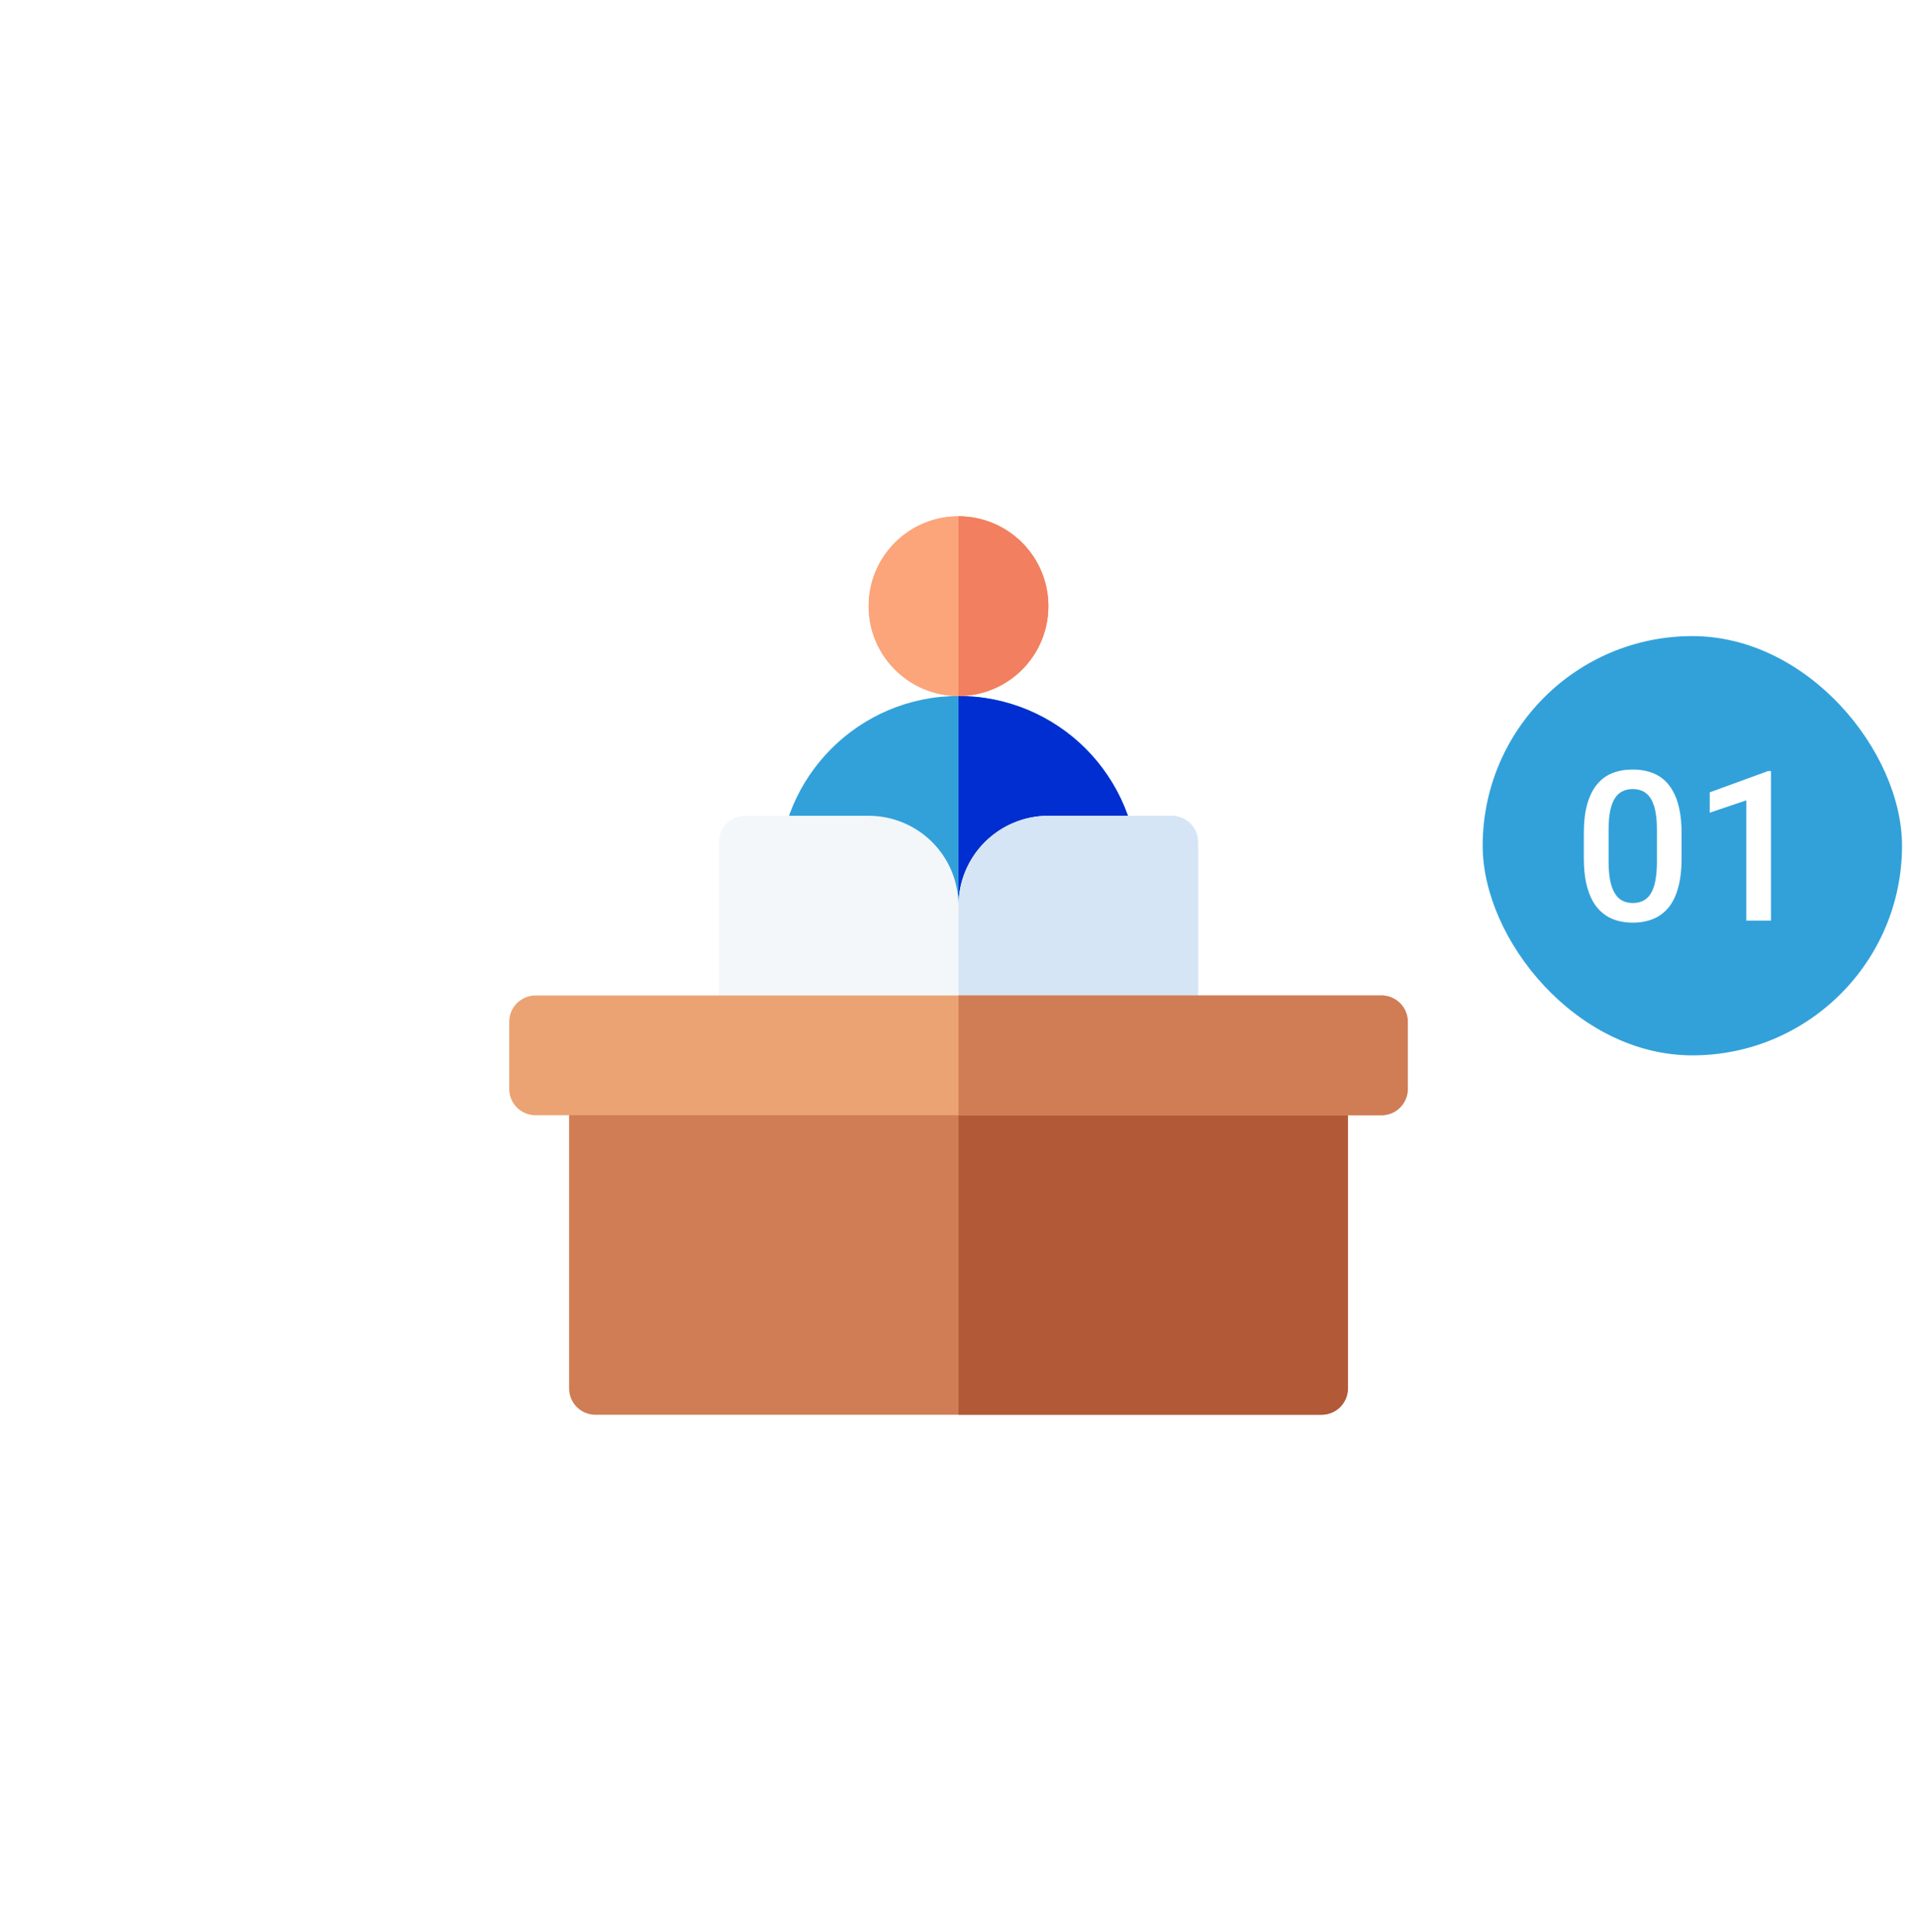 <svg width="128" height="129" viewBox="0 0 128 129" fill="none" xmlns="http://www.w3.org/2000/svg">
<g filter="url(#filter0_d_5610_3690)">
<rect x="14" y="4.48" width="100" height="100" rx="8" fill="white"/>
<g clip-path="url(#clip0_5610_3690)">
<path d="M64 60.48C70.627 60.48 76 55.108 76 48.48C76 41.853 70.627 36.48 64 36.48C57.373 36.48 52 41.853 52 48.48C52 55.108 57.373 60.48 64 60.48Z" fill="#32A1DA"/>
<path d="M64 60.48C67.183 60.48 70.235 59.216 72.485 56.966C74.736 54.715 76 51.663 76 48.48C76 45.298 74.736 42.246 72.485 39.995C70.235 37.745 67.183 36.48 64 36.48V60.48Z" fill="#002ED0"/>
<path d="M64 36.48C67.314 36.48 70 33.794 70 30.48C70 27.167 67.314 24.48 64 24.48C60.686 24.48 58 27.167 58 30.48C58 33.794 60.686 36.48 64 36.48Z" fill="#EBA373"/>
<path d="M70 44.48C68.409 44.48 66.883 45.113 65.757 46.238C64.632 47.363 64 48.889 64 50.48C64 48.889 63.368 47.363 62.243 46.238C61.117 45.113 59.591 44.48 58 44.48H49.758C49.292 44.48 48.845 44.666 48.515 44.995C48.186 45.325 48 45.772 48 46.238V58.238C48 58.705 48.186 59.152 48.515 59.481C48.845 59.811 49.292 59.996 49.758 59.996H78.242C78.708 59.996 79.155 59.811 79.485 59.481C79.814 59.152 80 58.705 80 58.238V46.238C80 45.772 79.814 45.325 79.485 44.995C79.155 44.666 78.708 44.48 78.242 44.48H70Z" fill="#F3F7FA"/>
<path d="M78.242 44.48H70C68.409 44.48 66.883 45.113 65.757 46.238C64.632 47.363 64 48.889 64 50.48V59.996H78.242C78.708 59.996 79.155 59.811 79.485 59.481C79.814 59.152 80 58.705 80 58.238V46.238C80 45.772 79.814 45.325 79.485 44.995C79.155 44.666 78.708 44.48 78.242 44.48Z" fill="#D6E5F5"/>
<path d="M64 36.48C67.314 36.48 70 33.794 70 30.48C70 27.167 67.314 24.48 64 24.48C60.686 24.48 58 27.167 58 30.48C58 33.794 60.686 36.48 64 36.48Z" fill="#FCA57B"/>
<path d="M64 36.48C65.591 36.48 67.117 35.848 68.243 34.723C69.368 33.598 70 32.072 70 30.48C70 28.889 69.368 27.363 68.243 26.238C67.117 25.113 65.591 24.48 64 24.48V36.48Z" fill="#F27F60"/>
<path d="M39.757 84.481H88.243C88.709 84.481 89.156 84.296 89.486 83.966C89.815 83.636 90 83.189 90 82.723V62.723C90 62.257 89.815 61.809 89.486 61.48C89.156 61.15 88.709 60.965 88.243 60.965H39.757C39.291 60.965 38.844 61.15 38.514 61.48C38.185 61.809 38 62.257 38 62.723V82.723C38 83.189 38.185 83.636 38.514 83.966C38.844 84.296 39.291 84.481 39.757 84.481Z" fill="#D07C55"/>
<path d="M90 82.723V62.723C90 62.257 89.815 61.809 89.486 61.48C89.156 61.15 88.709 60.965 88.243 60.965H64V84.481H88.243C88.709 84.481 89.156 84.296 89.486 83.966C89.815 83.636 90 83.189 90 82.723Z" fill="#B25938"/>
<path d="M35.758 64.48H92.242C92.708 64.48 93.156 64.294 93.485 63.965C93.815 63.635 94 63.188 94 62.722V58.238C94 57.772 93.815 57.325 93.485 56.995C93.156 56.666 92.708 56.48 92.242 56.48H35.758C35.292 56.48 34.844 56.666 34.515 56.995C34.185 57.325 34 57.772 34 58.238V62.722C34 63.188 34.185 63.635 34.515 63.965C34.844 64.294 35.292 64.48 35.758 64.48Z" fill="#EBA373"/>
<path d="M94 62.722V58.238C94 57.772 93.815 57.325 93.485 56.995C93.156 56.666 92.708 56.48 92.242 56.48H64V64.48H92.242C92.708 64.48 93.156 64.294 93.485 63.965C93.815 63.635 94 63.188 94 62.722Z" fill="#D07C55"/>
</g>
</g>
<rect x="99" y="42.48" width="28" height="28" rx="14" fill="#32A1DA"/>
<path d="M112.282 55.67V57.297C112.282 58.076 112.205 58.742 112.05 59.293C111.899 59.84 111.681 60.284 111.394 60.626C111.106 60.968 110.762 61.218 110.361 61.378C109.965 61.537 109.521 61.617 109.028 61.617C108.636 61.617 108.272 61.567 107.935 61.467C107.602 61.367 107.301 61.209 107.032 60.995C106.763 60.781 106.533 60.505 106.342 60.168C106.155 59.826 106.009 59.418 105.904 58.944C105.804 58.47 105.754 57.921 105.754 57.297V55.67C105.754 54.886 105.831 54.225 105.986 53.688C106.141 53.145 106.362 52.705 106.649 52.368C106.937 52.026 107.278 51.778 107.675 51.623C108.076 51.468 108.522 51.391 109.015 51.391C109.411 51.391 109.776 51.441 110.108 51.541C110.446 51.637 110.746 51.789 111.011 51.999C111.28 52.209 111.507 52.482 111.694 52.819C111.886 53.152 112.032 53.555 112.132 54.029C112.232 54.499 112.282 55.046 112.282 55.67ZM110.635 57.529V55.424C110.635 55.027 110.612 54.679 110.566 54.378C110.521 54.073 110.452 53.815 110.361 53.605C110.275 53.391 110.165 53.218 110.033 53.086C109.901 52.949 109.751 52.851 109.582 52.792C109.413 52.728 109.224 52.696 109.015 52.696C108.759 52.696 108.532 52.746 108.331 52.847C108.131 52.942 107.962 53.097 107.825 53.312C107.688 53.526 107.584 53.808 107.511 54.159C107.442 54.505 107.408 54.927 107.408 55.424V57.529C107.408 57.93 107.431 58.283 107.477 58.589C107.522 58.894 107.59 59.156 107.682 59.375C107.773 59.589 107.882 59.767 108.01 59.908C108.142 60.045 108.292 60.145 108.461 60.209C108.634 60.273 108.823 60.305 109.028 60.305C109.288 60.305 109.518 60.255 109.719 60.154C109.919 60.054 110.088 59.895 110.225 59.676C110.361 59.453 110.464 59.163 110.532 58.808C110.601 58.452 110.635 58.026 110.635 57.529ZM118.25 51.493V61.48H116.603V53.448L114.162 54.275V52.915L118.052 51.493H118.25Z" fill="white"/>
<defs>
<filter id="filter0_d_5610_3690" x="0" y="0.48" width="128" height="128" filterUnits="userSpaceOnUse" color-interpolation-filters="sRGB">
<feFlood flood-opacity="0" result="BackgroundImageFix"/>
<feColorMatrix in="SourceAlpha" type="matrix" values="0 0 0 0 0 0 0 0 0 0 0 0 0 0 0 0 0 0 127 0" result="hardAlpha"/>
<feOffset dy="10"/>
<feGaussianBlur stdDeviation="7"/>
<feComposite in2="hardAlpha" operator="out"/>
<feColorMatrix type="matrix" values="0 0 0 0 0.175 0 0 0 0 0.356 0 0 0 0 1 0 0 0 0.2 0"/>
<feBlend mode="normal" in2="BackgroundImageFix" result="effect1_dropShadow_5610_3690"/>
<feBlend mode="normal" in="SourceGraphic" in2="effect1_dropShadow_5610_3690" result="shape"/>
</filter>
<clipPath id="clip0_5610_3690">
<rect width="60" height="60" fill="white" transform="translate(34 24.48)"/>
</clipPath>
</defs>
</svg>
